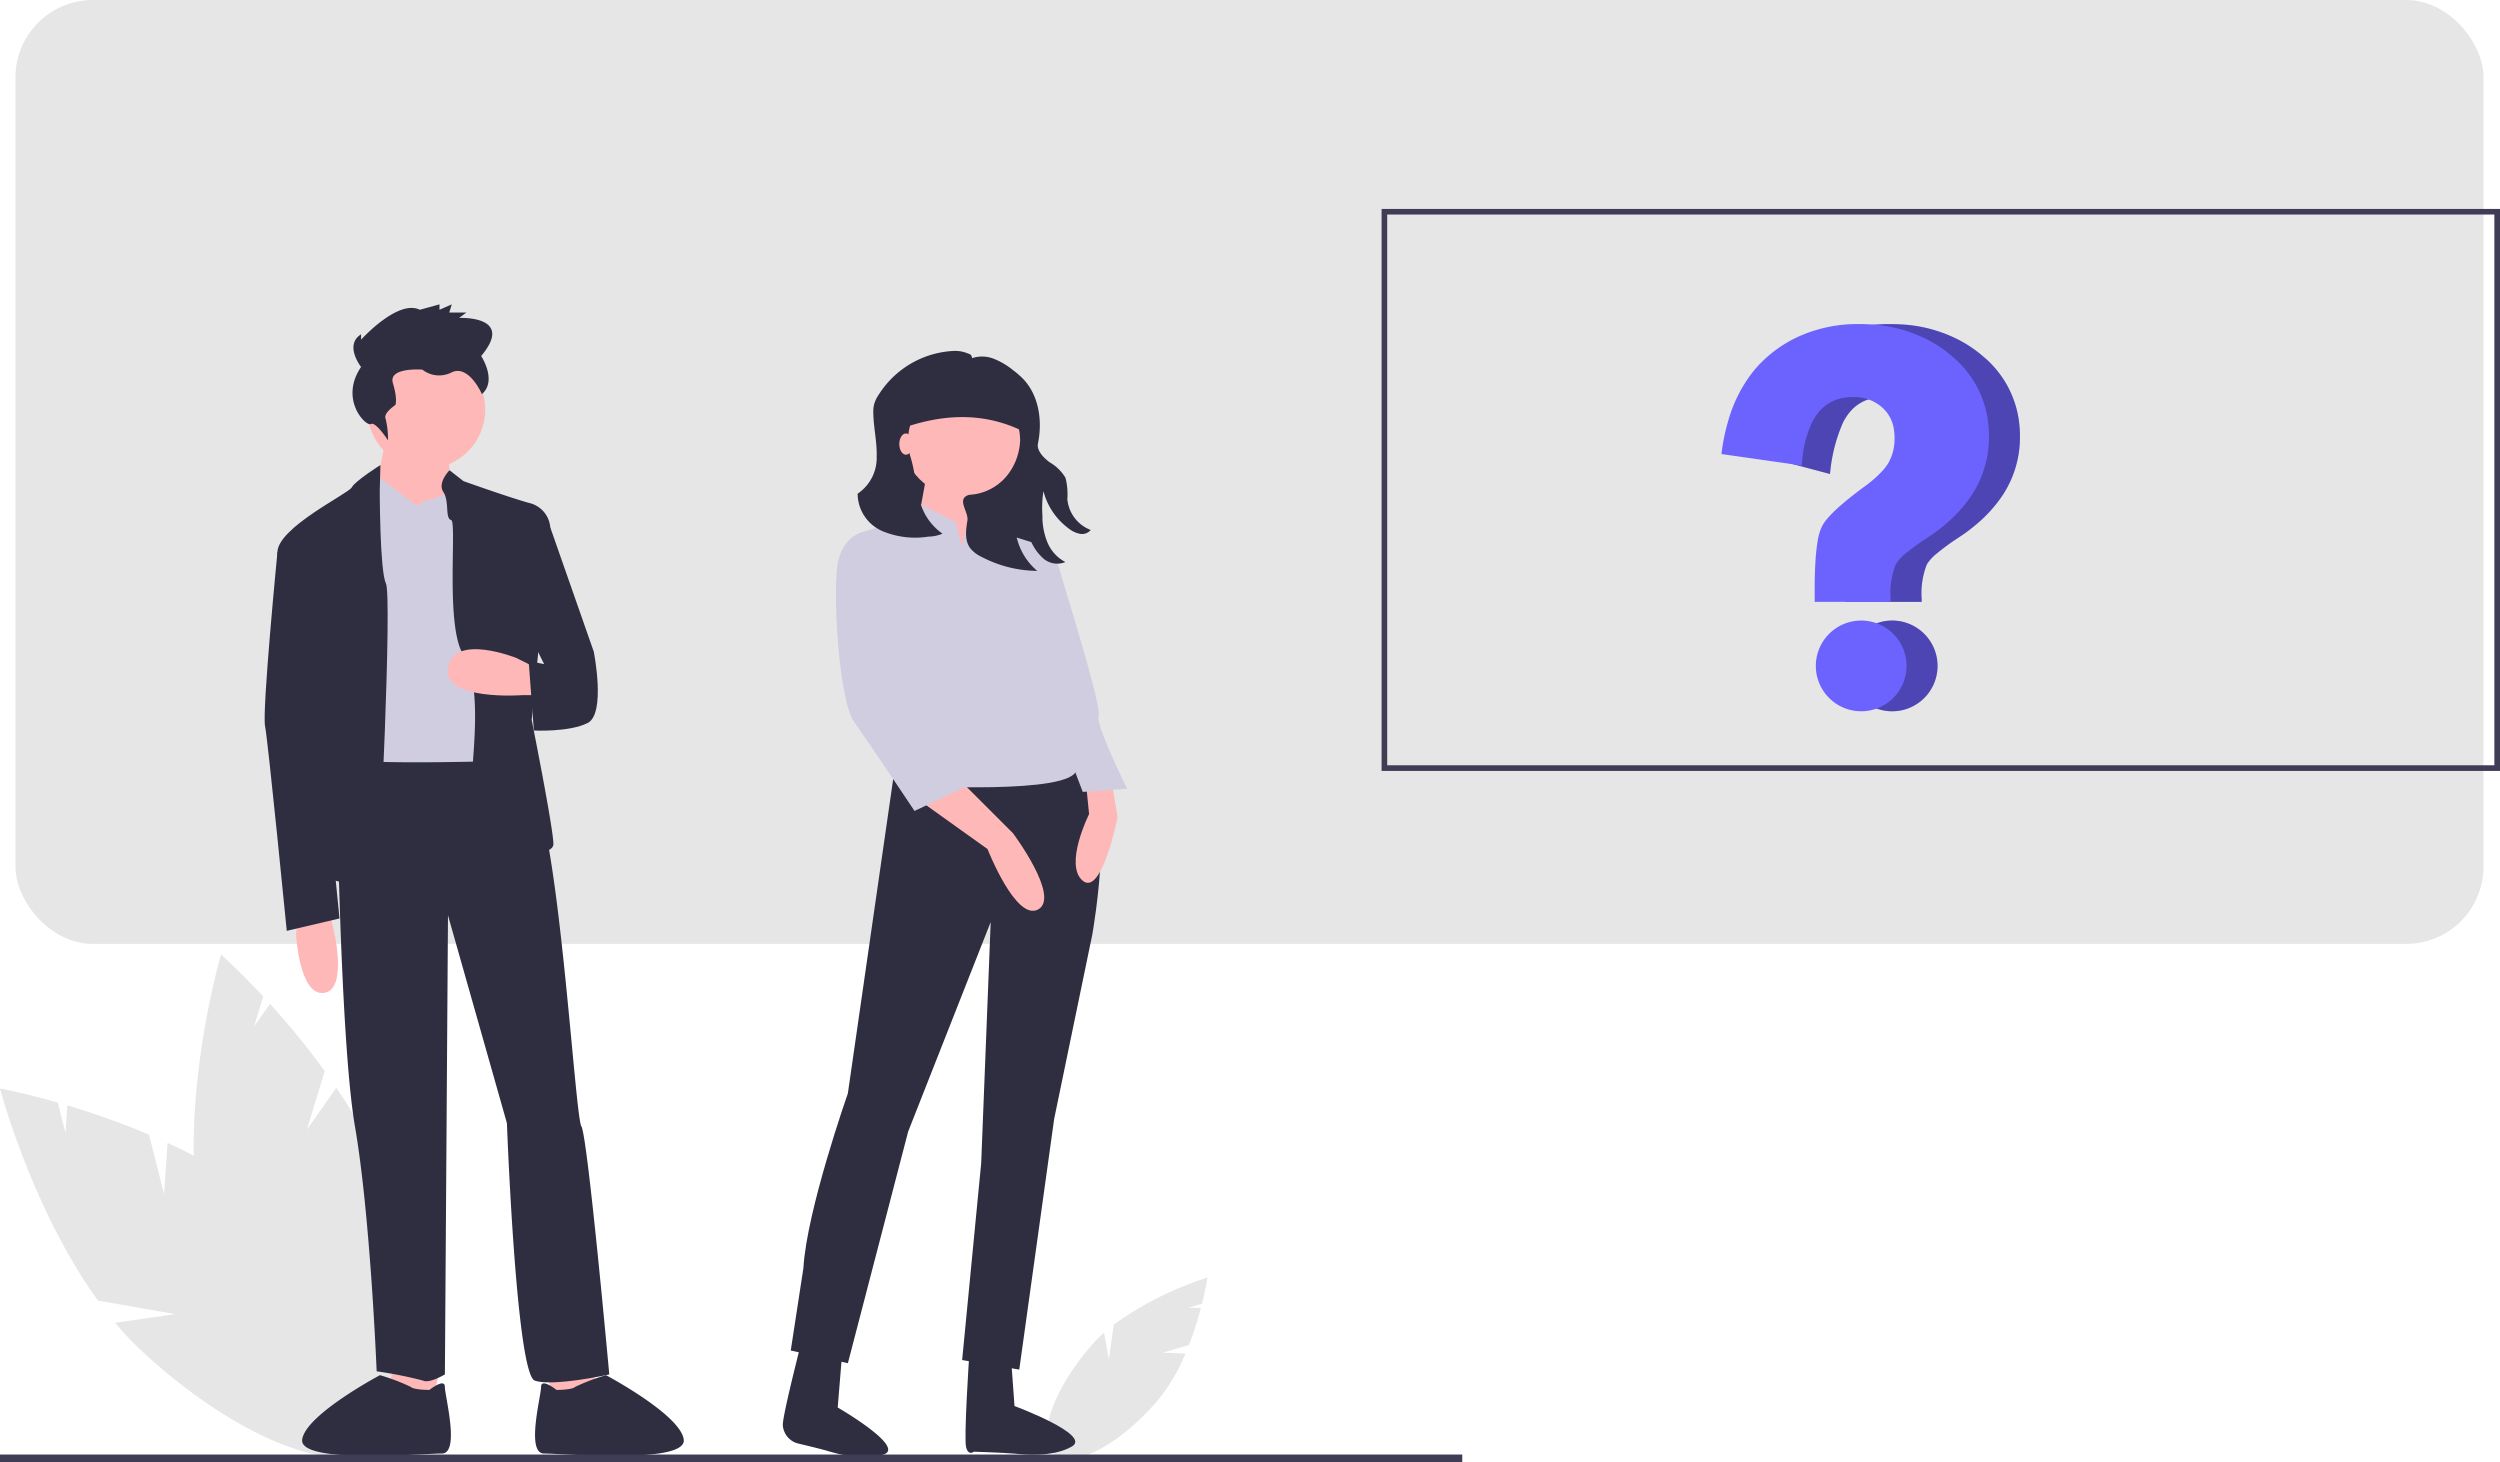 <svg id="Component_4_1" data-name="Component 4 – 1" xmlns="http://www.w3.org/2000/svg" width="323.129" height="189" viewBox="0 0 323.129 189">
  <rect id="Rectangle_1" data-name="Rectangle 1" width="319" height="122" rx="10" transform="translate(2)" fill="#e6e6e6"/>
  <g id="Group_2" data-name="Group 2" transform="translate(0 27)">
    <rect id="Rectangle_22" data-name="Rectangle 22" width="143.829" height="71.915" transform="translate(166.8 10.702)" fill="#e6e6e6"/>
    <path id="Path_25" data-name="Path 25" d="M542.84,617.089l3.407-.982a44.62,44.62,0,0,0,1.545-4.787l-1.6-.058,1.744-.5c.5-2.013.712-3.377.712-3.377a42.764,42.764,0,0,0-12.112,6.073l-.642,4.5-.614-3.463a18.064,18.064,0,0,0-1.6,1.61c-5.009,5.759-7.189,12.063-4.869,14.081s8.261-1.015,13.27-6.773A23.768,23.768,0,0,0,545.8,617.2Z" transform="translate(-392.576 -469.252)" fill="#e6e6e6"/>
    <path id="Path_26" data-name="Path 26" d="M177.453,553.874l-1.942-7.658a99.443,99.443,0,0,0-10.551-3.785l-.245,3.559-.994-3.921c-4.446-1.27-7.471-1.829-7.471-1.829s4.086,15.537,12.655,27.415l9.986,1.754-7.757,1.118a40.23,40.23,0,0,0,3.47,3.677c12.466,11.571,26.352,16.881,31.014,11.858s-1.665-18.474-14.131-30.046a52.968,52.968,0,0,0-13.579-8.732Z" transform="translate(-156.25 -426.555)" fill="#e6e6e6"/>
    <path id="Path_27" data-name="Path 27" d="M239.634,515.317l2.3-7.56a99.447,99.447,0,0,0-7.075-8.694l-2.05,2.92,1.176-3.871c-3.15-3.385-5.45-5.427-5.45-5.427S224,508.1,225.194,522.7l7.641,6.663-7.219-3.052a40.237,40.237,0,0,0,1.07,4.942c4.69,16.35,13.833,28.072,20.42,26.182s8.124-16.676,3.434-33.025a52.967,52.967,0,0,0-7.111-14.494Z" transform="translate(-199.964 -396.315)" fill="#e6e6e6"/>
    <path id="Path_28" data-name="Path 28" d="M194.275,412.365l.8,3.608,5.613-.4-.4-4.009Z" transform="translate(-123.542 -261.717)" fill="#ffb8b8"/>
    <path id="Path_29" data-name="Path 29" d="M144.531,412.365l-.8,3.608-5.613-.4.4-4.009Z" transform="translate(-87.83 -261.717)" fill="#ffb8b8"/>
    <circle id="Ellipse_10" data-name="Ellipse 10" cx="7.617" cy="7.617" r="7.617" transform="translate(47.48 18.344)" fill="#ffb8b8"/>
    <path id="Path_30" data-name="Path 30" d="M134.615,76.812l-2,9.221,10.023,3.207-.4-11.626Z" transform="translate(-84.329 -48.846)" fill="#ffb8b8"/>
    <path id="Path_31" data-name="Path 31" d="M286.071,325.58l-5.044-3.819s-.97-1.393-1.371-.19-4.009,5.613-4.009,5.613l2.806,32.875,21.249.4s-8.3-38.324-9.363-37S286.472,324.778,286.071,325.58Z" transform="translate(-232.176 -287.19)" fill="#d0cde1"/>
    <path id="Path_32" data-name="Path 32" d="M314.046,320.774s-1.6,1.6-.8,2.806.2,3.433,1,3.621-.8,13.819,1.6,17.427,1.2,12.829,1.2,14.433,2.406,11.226,2.406,11.226,8.018.8,8.018-1.2-2.806-16.037-2.806-16.037l2.405-24.857a3.53,3.53,0,0,0-2.806-3.207c-2.806-.8-8.419-2.806-8.419-2.806Z" transform="translate(-255.942 -286.994)" fill="#2f2e41"/>
    <path id="Path_33" data-name="Path 33" d="M326.838,390.238h-2s-10.424.8-9.622-3.608,8.82-1.2,8.82-1.2l2.405,1.2Z" transform="translate(-257.307 -327.391)" fill="#ffb8b8"/>
    <path id="Path_34" data-name="Path 34" d="M268.041,318.922s-3.293,2.077-3.694,2.879-9.622,5.212-9.622,8.419,2.806,6.816,2.806,6.816l3.608,35.281s6.014,2,6.415.4,2-36.884,1.2-38.488-.8-12.028-.8-12.028Z" transform="translate(-218.871 -285.817)" fill="#2f2e41"/>
    <path id="Path_35" data-name="Path 35" d="M261.733,478.79l-.4,2.406s.4,8.018,3.608,7.617,1.2-8.419,1.2-8.419l-.4-1.6Z" transform="translate(-223.073 -387.478)" fill="#ffb8b8"/>
    <path id="Path_36" data-name="Path 36" d="M275.647,422.631s.4,36.083,2.406,47.709,2.806,31.673,2.806,31.673a52.6,52.6,0,0,1,6.014,1.2c.8.4,2.806-.8,2.806-.8l.4-59.336,7.617,26.862s1.2,32.474,3.608,33.276,9.622-.8,9.622-.8-2.806-30.871-3.608-32.073-2.806-36.484-6.014-42.9l-1.2-4.41S277.25,423.834,275.647,422.631Z" transform="translate(-232.176 -351.766)" fill="#2f2e41"/>
    <path id="Path_37" data-name="Path 37" d="M348.96,643.923s-2-1.6-2-.4-2,8.62.4,8.62,18.442,1.4,18.041-1.8-10.048-8.329-10.048-8.329a25.876,25.876,0,0,0-3.984,1.513C350.964,643.923,348.96,643.923,348.96,643.923Z" transform="translate(-277.024 -491.271)" fill="#2f2e41"/>
    <path id="Path_38" data-name="Path 38" d="M279.959,643.923s2-1.6,2-.4,2,8.62-.4,8.62-18.442,1.4-18.041-1.8,10.048-8.329,10.048-8.329a25.876,25.876,0,0,1,3.984,1.513C277.954,643.923,279.959,643.923,279.959,643.923Z" transform="translate(-224.46 -491.271)" fill="#2f2e41"/>
    <path id="Path_39" data-name="Path 39" d="M343.918,340.044l2.806.4,5.613,16.037s1.6,8.018-.8,9.221-6.946.968-6.946.968l-.672-8.986,2,.4-2-4.009Z" transform="translate(-275.59 -299.248)" fill="#2f2e41"/>
    <path id="Path_40" data-name="Path 40" d="M253.836,345.55l-2,1.6s-2,20.447-1.6,22.451,2.806,26.461,2.806,26.461l6.816-1.6-4.811-48.511Z" transform="translate(-215.978 -302.75)" fill="#2f2e41"/>
    <path id="Path_41" data-name="Path 41" d="M282.5,269.968s-2.218-2.813,0-4.22v.7s4.752-5.275,7.6-3.868l2.535-.7v.7l1.584-.7-.317,1.055h2.218l-.95.7s7.287-.352,2.851,4.924c0,0,2.108,3.163.1,4.922,0,0-1.688-3.867-3.906-2.812a3.532,3.532,0,0,1-3.8-.352s-4.436-.352-3.8,1.758.317,2.813.317,2.813-1.584,1.055-1.267,1.758a10.935,10.935,0,0,1,.317,2.813s-1.584-2.462-2.218-2.11S279.65,274.188,282.5,269.968Z" transform="translate(-235.831 -249.542)" fill="#2f2e41"/>
    <path id="Path_42" data-name="Path 42" d="M333.5,90.882l-16.858.419-2.269-20.1H333.5Z" transform="translate(-199.915 -45.277)" fill="#2f2e41"/>
    <path id="Path_43" data-name="Path 43" d="M450.5,424.108l-6.153,42.663s-5.333,15.178-5.743,22.562L436.966,500l7.384,1.641,7.794-29.946,10.666-27.075L461.58,475.8l-2.461,25.434,7.384,1.231,4.512-32.408,4.923-23.793s3.692-20.511-2.051-22.562Z" transform="translate(-334.761 -352.444)" fill="#2f2e41"/>
    <path id="Path_44" data-name="Path 44" d="M442.063,626.075l-.821,9.985s8.787,5.08,5.968,6.065-6.678-.282-7.468-.506c-.834-.236-2.39-.613-3.567-.892a2.616,2.616,0,0,1-2.025-2.356l0-.037c-.071-1.229,2.7-11.906,2.7-11.906Z" transform="translate(-332.967 -481.139)" fill="#2f2e41"/>
    <path id="Path_45" data-name="Path 45" d="M504.648,626.761l.692,9.547s10.006,3.718,7.427,5.223-6.609,1-7.427.93c-1.507-.127-5.259-.254-5.259-.254s-.693.6-1-.592.406-11.844.406-11.844Z" transform="translate(-374.213 -481.575)" fill="#2f2e41"/>
    <circle id="Ellipse_11" data-name="Ellipse 11" cx="7.794" cy="7.794" r="7.794" transform="translate(116.563 21.616)" fill="#ffb8b8"/>
    <path id="Path_46" data-name="Path 46" d="M326.3,93.171l-1.641,9.025,6.974,3.282,1.641-11.486Z" transform="translate(-206.454 -59.248)" fill="#ffb8b8"/>
    <path id="Path_47" data-name="Path 47" d="M483.161,433.329l8.615,6.153s3.692,9.435,6.564,7.794-3.282-9.845-3.282-9.845l-6.974-6.974Z" transform="translate(-364.137 -356.743)" fill="#ffb8b8"/>
    <path id="Path_48" data-name="Path 48" d="M542.717,430.458l.82,4.923s-2.051,10.256-4.512,8.2.82-8.615.82-8.615l-.41-4.1Z" transform="translate(-399.079 -356.743)" fill="#ffb8b8"/>
    <path id="Path_49" data-name="Path 49" d="M475.6,338.177l-.82-3.282-4.923-2.461-1.641,2.051-5.333,1.641,6.153,32.818s20.921,1.231,21.332-2.051-4.1-12.307-4.1-12.307,1.231-4.512.82-6.974l-1.641-9.845-6.564-2.051-1.5-1.814-1.373,2.224Z" transform="translate(-351.24 -294.409)" fill="#d0cde1"/>
    <path id="Path_50" data-name="Path 50" d="M457.83,343.394l-1.231-.82s-2.461.41-3.282,3.692,0,18.05,2.051,20.921,7.794,11.486,7.794,11.486l7.794-3.692-8.2-9.435-2.051-11.9Z" transform="translate(-344.959 -300.857)" fill="#d0cde1"/>
    <path id="Path_51" data-name="Path 51" d="M515.836,347.9l3.282-.82a5.555,5.555,0,0,1,2.872,3.692c.82,2.872,5.333,17.229,4.923,18.46s3.692,9.435,3.692,9.435l-5.743.41-3.282-8.615-3.282-8.615Z" transform="translate(-384.915 -303.723)" fill="#d0cde1"/>
    <path id="Path_52" data-name="Path 52" d="M460.691,296.847a5.575,5.575,0,0,0,2.463-4.8c.055-1.874-.4-3.73-.436-5.6a4.33,4.33,0,0,1,.1-1.143,4.4,4.4,0,0,1,.629-1.3,12.148,12.148,0,0,1,9.767-5.616,4.338,4.338,0,0,1,1.653.3c.4.162.537.142.615.639a4.136,4.136,0,0,1,2.838.09,9.6,9.6,0,0,1,2.482,1.478,11.2,11.2,0,0,1,1.255,1.087c2.068,2.143,2.545,5.445,1.945,8.362-.195.948.74,1.864,1.513,2.447a5.62,5.62,0,0,1,2.046,2.008,8.7,8.7,0,0,1,.238,2.765,4.729,4.729,0,0,0,3.017,3.973,1.455,1.455,0,0,1-1.4.494,3.456,3.456,0,0,1-1.463-.7,8.7,8.7,0,0,1-3.245-4.815,14.119,14.119,0,0,0-.131,3.157,8.818,8.818,0,0,0,.639,3.448,5.049,5.049,0,0,0,2.324,2.559,2.741,2.741,0,0,1-2.992-.6,6.253,6.253,0,0,1-1.722-2.869,14.3,14.3,0,0,1-.689-5.427,7.749,7.749,0,0,0-.972,5.283,8.077,8.077,0,0,0,2.739,4.755,15.735,15.735,0,0,1-7.2-1.814,4.076,4.076,0,0,1-1.477-1.138c-.715-.992-.546-2.344-.345-3.55.159-.954-1.033-2.332-.351-3.017a1.131,1.131,0,0,1,.758-.326,6.712,6.712,0,0,0,5.113-3.013,7.761,7.761,0,0,0,1.292-3.98,7.242,7.242,0,1,0-14.158,2.149,14.534,14.534,0,0,1,.527,2.454,19.283,19.283,0,0,0,.588,2.855,7.421,7.421,0,0,0,3.009,4.57,4.7,4.7,0,0,1-1.789.379,10.993,10.993,0,0,1-6-.718A5.313,5.313,0,0,1,460.691,296.847Z" transform="translate(-349.842 -260.035)" fill="#2f2e41"/>
    <path id="Path_53" data-name="Path 53" d="M472.876,293.658c5.832-2.338,11.582-2.836,17.182,0v-4.712a3.069,3.069,0,0,0-3.069-3.069H475.3a2.424,2.424,0,0,0-2.424,2.424Z" transform="translate(-357.596 -264.803)" fill="#2f2e41"/>
    <ellipse id="Ellipse_12" data-name="Ellipse 12" cx="0.86" cy="1.375" rx="0.86" ry="1.375" transform="translate(116.235 29.022)" fill="#ffb8b8"/>
    <rect id="Rectangle_23" data-name="Rectangle 23" width="189" height="1" transform="translate(0 161)" fill="#3f3d56"/>
    <path id="Path_54" data-name="Path 54" d="M791.268,300.638H646.71V228H791.268Zm-143.83-.728h143.1V228.723h-143.1Z" transform="translate(-468.139 -227.995)" fill="#3f3d56"/>
    <path id="Path_55" data-name="Path 55" d="M823.555,380.015a5.864,5.864,0,1,1-1.717-4.163A5.876,5.876,0,0,1,823.555,380.015Z" transform="translate(-573.123 -320.927)" fill="#6c63ff"/>
    <path id="Path_56" data-name="Path 56" d="M823.555,380.015a5.864,5.864,0,1,1-1.717-4.163A5.876,5.876,0,0,1,823.555,380.015Z" transform="translate(-573.123 -320.927)" opacity="0.3"/>
    <path id="Path_57" data-name="Path 57" d="M814.3,283.442a13.616,13.616,0,0,1-1.161,5.581,13.887,13.887,0,0,1-1.205,2.166,17.933,17.933,0,0,1-3.437,3.714c-.226.189-.473.386-.8.641-.415.31-.877.634-1.409.983a29.42,29.42,0,0,0-2.705,1.977,6,6,0,0,0-1.314,1.42,10.2,10.2,0,0,0-.674,4.5v.364h-9.816v-1.7c0-1.333.033-2.454.095-3.43a24.577,24.577,0,0,1,.277-2.64,6.553,6.553,0,0,1,.684-2.2c.644-1.074,2.2-2.534,4.748-4.464.109-.08.219-.164.331-.248s.208-.149.313-.229a15.115,15.115,0,0,0,2.425-2.148,7.772,7.772,0,0,0,.59-.786l.047-.073a6.29,6.29,0,0,0,.808-3.32,5.814,5.814,0,0,0-.058-.877,4.641,4.641,0,0,0-1.478-2.956,5.288,5.288,0,0,0-3.317-1.384c-.157-.015-.3-.018-.452-.018a7.043,7.043,0,0,0-1.722.2,5.19,5.19,0,0,0-2.709,1.675,7.042,7.042,0,0,0-.947,1.445,21.112,21.112,0,0,0-1.631,6.24l-.036.382L780.5,285.8v-4.074c.044-.164.091-.328.142-.488a18.385,18.385,0,0,1,2.778-5.691,14.439,14.439,0,0,1,1.795-2.028c.156-.157.328-.309.5-.459a16.594,16.594,0,0,1,3.674-2.418l.116-.055a18.49,18.49,0,0,1,8.021-1.7c.288,0,.626,0,.961.022a18.321,18.321,0,0,1,7.9,2.013,16.1,16.1,0,0,1,3.069,2.068,13.113,13.113,0,0,1,4.737,8.622A15.367,15.367,0,0,1,814.3,283.442Z" transform="translate(-553.217 -253.994)" fill="#6c63ff"/>
    <path id="Path_58" data-name="Path 58" d="M814.3,283.442a13.616,13.616,0,0,1-1.161,5.581,13.887,13.887,0,0,1-1.205,2.166,17.933,17.933,0,0,1-3.437,3.714c-.226.189-.473.386-.8.641-.415.31-.877.634-1.409.983a29.42,29.42,0,0,0-2.705,1.977,6,6,0,0,0-1.314,1.42,10.2,10.2,0,0,0-.674,4.5v.364h-9.816v-1.7c0-1.333.033-2.454.095-3.43a24.577,24.577,0,0,1,.277-2.64,6.553,6.553,0,0,1,.684-2.2c.644-1.074,2.2-2.534,4.748-4.464.109-.08.219-.164.331-.248s.208-.149.313-.229a15.115,15.115,0,0,0,2.425-2.148,7.772,7.772,0,0,0,.59-.786l.047-.073a6.29,6.29,0,0,0,.808-3.32,5.814,5.814,0,0,0-.058-.877,4.641,4.641,0,0,0-1.478-2.956,5.288,5.288,0,0,0-3.317-1.384c-.157-.015-.3-.018-.452-.018a7.043,7.043,0,0,0-1.722.2,5.19,5.19,0,0,0-2.709,1.675,7.042,7.042,0,0,0-.947,1.445,21.112,21.112,0,0,0-1.631,6.24l-.036.382L780.5,285.8v-4.074c.044-.164.091-.328.142-.488a18.385,18.385,0,0,1,2.778-5.691,14.439,14.439,0,0,1,1.795-2.028c.156-.157.328-.309.5-.459a16.594,16.594,0,0,1,3.674-2.418l.116-.055a18.49,18.49,0,0,1,8.021-1.7c.288,0,.626,0,.961.022a18.321,18.321,0,0,1,7.9,2.013,16.1,16.1,0,0,1,3.069,2.068,13.113,13.113,0,0,1,4.737,8.622A15.367,15.367,0,0,1,814.3,283.442Z" transform="translate(-553.217 -253.994)" opacity="0.3"/>
    <path id="Path_59" data-name="Path 59" d="M812.555,380.015a5.863,5.863,0,1,1-1.717-4.163A5.876,5.876,0,0,1,812.555,380.015Z" transform="translate(-566.129 -320.927)" fill="#6c63ff"/>
    <path id="Path_60" data-name="Path 60" d="M801.925,283.442a13.614,13.614,0,0,1-1.161,5.582,13.888,13.888,0,0,1-1.205,2.166,17.938,17.938,0,0,1-3.437,3.714c-.226.189-.473.386-.8.641-.415.31-.877.634-1.409.983A29.412,29.412,0,0,0,791.2,298.5a6,6,0,0,0-1.314,1.42,10.2,10.2,0,0,0-.674,4.5v.364H779.4v-1.7c0-1.333.033-2.454.095-3.43a24.546,24.546,0,0,1,.277-2.64,6.551,6.551,0,0,1,.684-2.2c.644-1.074,2.2-2.534,4.748-4.464.109-.08.219-.164.331-.248s.208-.149.313-.229a15.116,15.116,0,0,0,2.425-2.148,7.772,7.772,0,0,0,.59-.786l.047-.073a6.289,6.289,0,0,0,.808-3.32,5.814,5.814,0,0,0-.058-.877,4.641,4.641,0,0,0-1.478-2.956,5.288,5.288,0,0,0-3.317-1.384c-.157-.015-.3-.018-.451-.018a7.044,7.044,0,0,0-1.722.2,5.19,5.19,0,0,0-2.709,1.675,7.046,7.046,0,0,0-.947,1.445,14.468,14.468,0,0,0-1.267,5.148l-.036.382-10.391-1.482.051-.36a26.081,26.081,0,0,1,.877-4.089,18.39,18.39,0,0,1,2.778-5.691,14.446,14.446,0,0,1,1.795-2.028c.157-.157.328-.309.5-.459a16.592,16.592,0,0,1,3.674-2.418l.117-.055a18.49,18.49,0,0,1,8.021-1.7c.288,0,.626,0,.961.022a18.321,18.321,0,0,1,7.9,2.013,16.092,16.092,0,0,1,3.069,2.068,13.113,13.113,0,0,1,4.737,8.622A15.38,15.38,0,0,1,801.925,283.442Z" transform="translate(-544.849 -253.994)" fill="#6c63ff"/>
  </g>
</svg>
